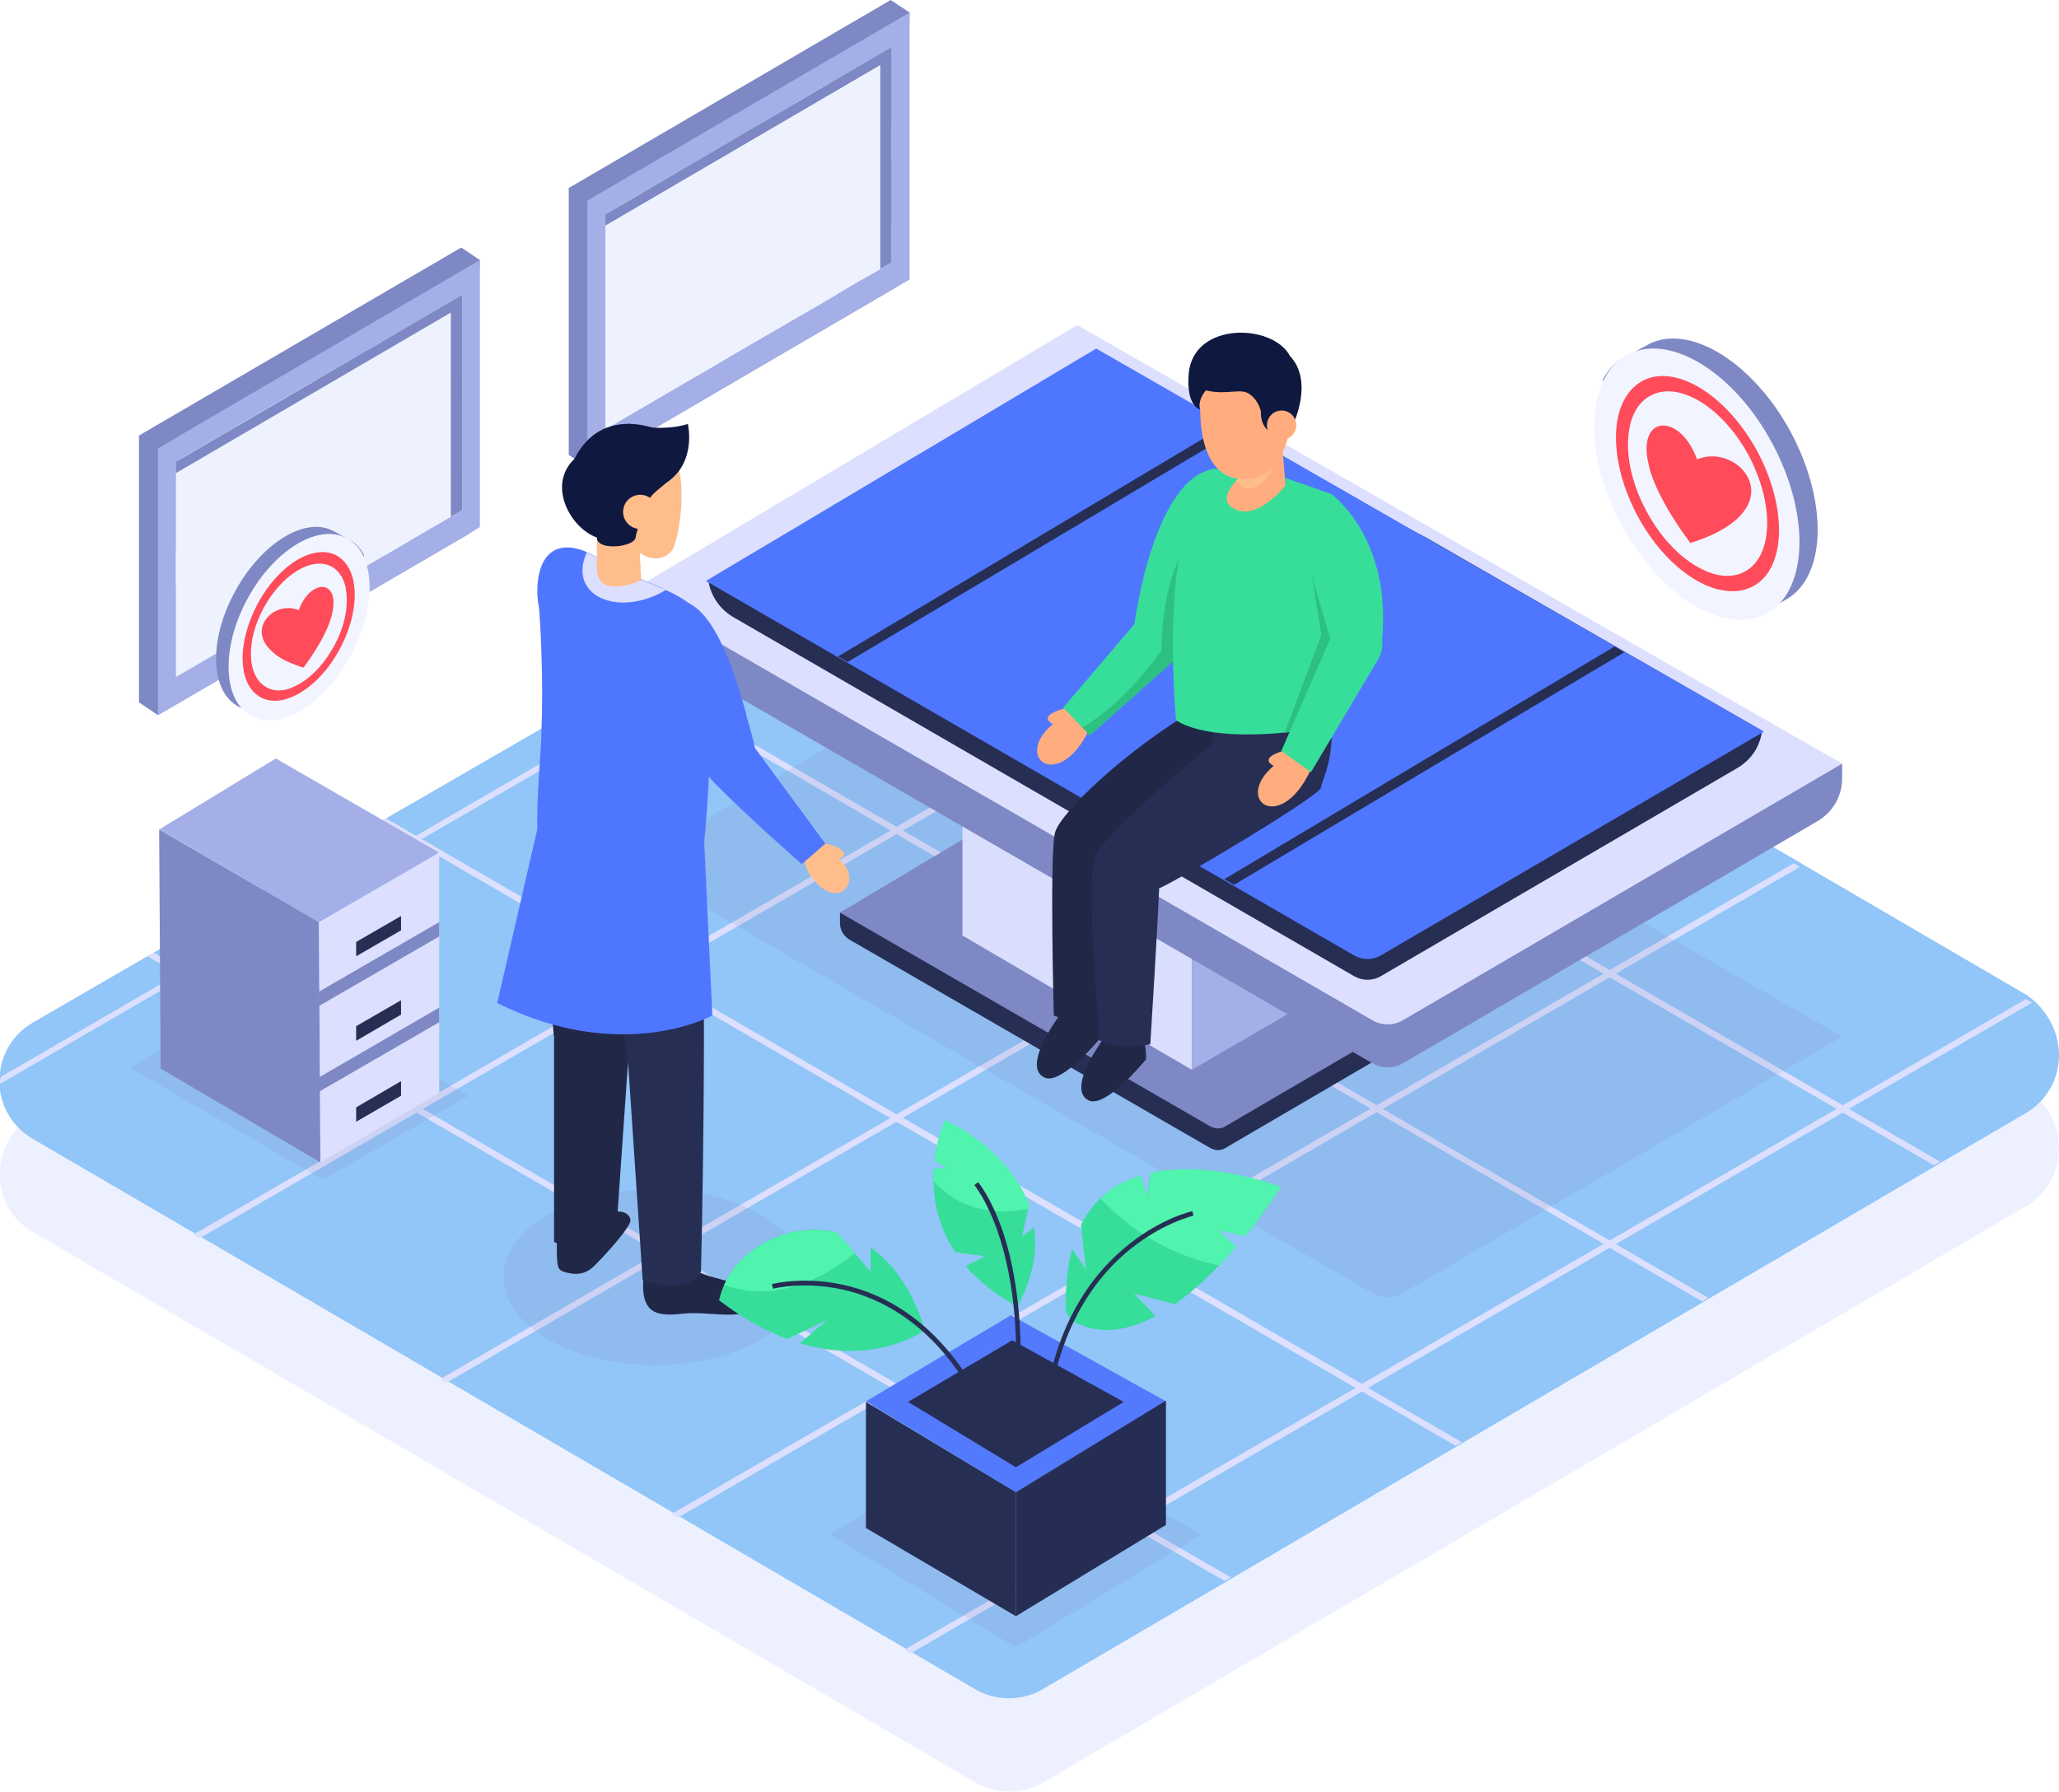 <svg width="632" height="550" viewBox="0 0 632 550" fill="none" xmlns="http://www.w3.org/2000/svg">
<g clip-path="url(#clip0)">
<g opacity="0.32">
<path opacity="0.32" d="M632 352.581C632 359.514 628.625 366.354 621.781 370.383L596.28 385.281L594.404 386.405L525.12 426.976L523.245 428.101L449.554 471.295L447.678 472.419L378.675 512.896L376.8 514.02L320.172 547.189C313.797 550.937 305.828 550.937 299.359 547.189L279.951 535.852L278.076 534.727L209.073 494.438L208.604 494.157L207.198 493.313L206.729 493.032L138.007 452.93L137.538 452.649L136.132 451.806L135.663 451.525L62.159 408.612L61.691 408.33L60.191 407.487L59.722 407.206L10.126 378.254C3.563 374.412 0.094 367.854 -0.094 361.107C-0.094 360.358 -0.094 359.608 4.64171e-06 358.859C0.469 352.487 3.844 346.21 10.219 342.555L45.471 322.129L45.94 321.848L47.44 321.005L47.909 320.724L117.006 280.809L117.475 280.528L118.975 279.685L119.443 279.404L193.322 236.678L193.791 236.397L195.291 235.554L195.76 235.273L265.044 195.17L265.513 194.889L267.013 194.046L267.482 193.765L314.453 166.593C320.828 162.939 328.798 162.939 335.173 166.593L405.02 207.351L406.895 208.475L480.868 251.576L482.743 252.7L551.934 293.083L553.809 294.208L622.343 334.216C628.625 338.808 632 345.647 632 352.581Z" fill="#4F76FF"/>
</g>
<path d="M632 323.91C632 330.843 628.625 337.683 621.781 341.712L596.28 356.61L594.404 357.734L525.12 398.305L523.245 399.429L449.46 442.624L447.585 443.748L378.581 484.225L376.706 485.349L320.078 518.518C313.703 522.266 305.734 522.266 299.265 518.518L279.858 507.181L277.983 506.056L208.979 465.767L208.51 465.486L207.104 464.642L206.635 464.361L137.913 424.259L137.444 423.978L136.038 423.135L135.569 422.853L62.066 379.94L61.597 379.659L60.097 378.816L59.628 378.535L10.032 349.583C3.469 345.741 9.28342e-06 339.182 -0.188 332.436C-0.188 331.687 -0.188 330.937 -0.094 330.187C0.375 323.816 3.75 317.538 10.126 313.884L45.377 293.458L45.846 293.177L47.346 292.334L47.815 292.053L116.912 252.138L117.381 251.857L118.881 251.014L119.35 250.733L193.228 208.007L193.697 207.726L195.197 206.882L195.666 206.601L264.951 166.499L265.419 166.218L266.919 165.375L267.388 165.094L314.359 137.922C320.735 134.267 328.704 134.267 335.079 137.922L404.926 178.68L406.801 179.804L480.774 222.905L482.649 224.029L551.84 264.412L553.715 265.537L622.25 305.545C628.625 310.136 632 316.976 632 323.91Z" fill="#92C5F8"/>
<path d="M623.75 307.794L621.875 306.669L565.622 339.276L495.962 298.893L552.496 266.099L550.621 264.974L494.087 297.768L424.708 257.572L481.43 224.685L479.555 223.56L422.833 256.448L348.673 213.441L405.676 180.46L403.801 179.336L346.798 212.317L277.139 171.934L334.329 138.765L332.454 137.641L275.264 170.809L266.732 165.843L266.263 165.562L264.388 166.687L264.857 166.968L273.389 171.934L203.729 212.317L195.103 207.351L194.635 207.07L192.76 208.194L193.228 208.475L201.854 213.535L127.694 256.542L118.975 251.482L118.506 251.201L116.631 252.325L117.1 252.606L125.912 257.666L56.534 297.862L47.627 292.709L47.159 292.428L45.283 293.552L45.752 293.833L54.659 298.986L0.281 330.562C0 331.218 0 331.968 0 332.717L56.346 300.017L126.006 340.4L59.816 378.722L59.347 379.003L61.222 380.128L61.691 379.847L127.881 341.525L202.041 384.532L135.663 423.041L135.194 423.322L137.069 424.446L137.538 424.165L203.916 385.656L273.295 425.852L206.635 464.455L206.26 464.736L208.135 465.86L208.604 465.579L275.264 426.976L344.923 467.359L278.076 506.15L277.607 506.431L279.483 507.555L279.951 507.274L346.798 468.484L375.956 485.349L377.831 484.225L348.673 467.359L418.052 427.164L446.835 443.842L448.71 442.717L419.927 426.039L494.087 383.032L522.495 399.523L524.37 398.399L495.962 381.908L565.622 341.525L593.654 357.734L595.529 356.61L567.497 340.4L623.75 307.794ZM492.212 298.893L422.552 339.276L353.174 298.986L422.833 258.603L492.212 298.893ZM351.299 300.111L420.677 340.307L346.517 383.313L277.139 343.118L351.299 300.111ZM275.17 342.087L201.01 299.08L275.17 256.073L349.33 299.08L275.17 342.087ZM420.865 257.572L351.299 297.956L277.139 254.949L346.798 214.566L420.865 257.572ZM275.17 173.058L344.83 213.441L275.17 253.825L205.51 213.441L275.17 173.058ZM203.729 214.566L273.389 254.949L199.135 297.956L129.475 257.572L203.729 214.566ZM58.222 298.893L127.6 258.697L197.26 299.08L127.881 339.37L58.222 298.893ZM129.756 340.4L199.135 300.204L273.295 343.211L203.916 383.407L129.756 340.4ZM205.791 384.532L275.17 344.336L344.548 384.532L275.17 424.727L205.791 384.532ZM346.705 466.235L277.045 425.852L346.423 385.656L416.083 426.039L346.705 466.235ZM418.052 424.821L348.392 384.438L422.552 341.431L492.212 381.814L418.052 424.821ZM494.087 380.784L424.427 340.4L494.087 300.017L563.747 340.4L494.087 380.784Z" fill="#DCE0FE"/>
<g opacity="0.4">
<path opacity="0.4" d="M247.325 391.371C247.137 388.186 246.106 385.187 244.231 382.377C244.044 382.189 243.95 382.002 243.762 381.721C236.824 371.976 220.324 365.136 201.01 365.043C181.79 365.043 165.196 371.789 158.164 381.533C157.977 381.721 157.883 381.908 157.695 382.189C156.289 384.25 155.352 386.499 154.883 388.842C154.695 389.872 154.602 390.903 154.602 391.934C154.602 392.964 154.695 394.089 154.883 395.119C157.508 408.518 177.103 419.012 200.823 419.012C226.043 419.106 246.481 407.394 247.231 392.871C247.231 392.589 247.231 392.402 247.231 392.121C247.325 391.84 247.325 391.559 247.325 391.371Z" fill="#7D88C4"/>
</g>
<path d="M42.658 133.705V215.596L48.471 219.532L143.913 163.876L147.288 79.83L141.569 75.988L42.658 133.705Z" fill="#7D88C4"/>
<path d="M48.471 137.641V219.531L143.913 163.876L147.289 161.814V79.83L48.471 137.641Z" fill="#A4AFE7"/>
<path d="M54.002 141.763V207.819L81.566 191.797L91.973 185.707L117.662 170.715L125.725 166.031L132.756 161.908L141.851 156.567V90.511L120.662 102.879L112.599 107.564L95.817 117.308L72.191 131.082L64.972 135.298L55.409 140.92L54.002 141.763Z" fill="#EDF2FE"/>
<path d="M120.662 102.879L141.851 114.404V124.336L112.599 107.564L120.662 102.879Z" fill="#EDF2FE"/>
<path d="M95.817 117.308L141.851 144.949V156.567L132.756 161.908L72.191 131.082L95.817 117.308Z" fill="#EDF2FE"/>
<path d="M64.972 135.298L125.725 166.031L117.662 170.715L55.409 140.92L64.972 135.298Z" fill="#EDF2FE"/>
<path d="M91.973 185.707L81.566 191.797L54.002 180.179V168.935L91.973 185.707Z" fill="#EDF2FE"/>
<path d="M138.382 95.945L54.002 145.23V141.763L141.851 90.511V156.567L138.382 158.629V95.945Z" fill="#7D88C4"/>
<path d="M174.571 57.717V139.608L180.29 143.543L275.732 87.794L279.201 3.842L273.388 0L174.571 57.717Z" fill="#7D88C4"/>
<path d="M180.29 61.559V143.543L275.732 87.794L279.201 85.826V3.842L180.29 61.559Z" fill="#A4AFE7"/>
<path d="M185.821 65.775V131.831L213.385 115.715L223.792 109.625L249.481 94.727L257.544 89.949L264.575 85.826L273.669 80.579V14.429L252.481 26.797L244.418 31.482L227.73 41.32L204.103 55.094L196.791 59.31L187.228 64.932L185.821 65.775Z" fill="#EDF2FE"/>
<path d="M252.481 26.797L273.669 38.322V48.347L244.418 31.482L252.481 26.797Z" fill="#EDF2FE"/>
<path d="M227.73 41.32L273.669 68.867V80.579L264.575 85.826L204.104 55.094L227.73 41.32Z" fill="#EDF2FE"/>
<path d="M196.791 59.31L257.544 89.949L249.481 94.727L187.228 64.932L196.791 59.31Z" fill="#EDF2FE"/>
<path d="M223.792 109.625L213.385 115.715L185.821 104.191V92.947L223.792 109.625Z" fill="#EDF2FE"/>
<path d="M270.2 19.957L185.821 69.242V65.775L273.669 14.429V80.579L270.2 82.547V19.957Z" fill="#7D88C4"/>
<g opacity="0.4">
<path opacity="0.4" d="M330.673 183.552L193.416 265.349L421.334 396.993C422.834 397.836 424.427 398.211 426.021 398.211C427.615 398.211 429.303 397.743 430.709 396.899L565.434 318.194L330.673 183.552Z" fill="#7D88C4"/>
</g>
<path d="M326.266 245.954L257.825 280.153V283.339C257.825 285.494 258.95 287.368 260.825 288.492L371.456 352.394C372.206 352.768 372.956 353.049 373.8 353.049C374.643 353.049 375.394 352.862 376.144 352.394L439.615 315.29C441.959 313.978 443.366 311.448 443.366 308.825V306.576L326.266 245.954Z" fill="#262E54"/>
<path d="M326.266 239.302L257.825 280.153L371.456 345.741C372.206 346.116 372.956 346.397 373.8 346.397C374.644 346.397 375.394 346.21 376.144 345.741L443.272 306.482L326.266 239.302Z" fill="#7D88C4"/>
<path d="M295.421 206.414V287.181L365.831 328.407V247.359L295.421 206.414Z" fill="#DADEFD"/>
<path d="M365.831 247.359V328.407L418.146 297.956V214.566L365.831 247.359Z" fill="#A4AFE7"/>
<path d="M330.673 112.998L193.416 181.584V187.956C193.416 192.172 195.666 196.107 199.323 198.169L421.334 326.44C422.834 327.283 424.427 327.658 426.021 327.658C427.615 327.658 429.303 327.189 430.709 326.346L557.934 252.044C562.528 249.327 565.434 244.361 565.434 239.02V234.429L330.673 112.998Z" fill="#7D88C4"/>
<path d="M330.673 99.787L193.416 181.584L421.334 313.228C422.834 314.072 424.427 314.446 426.021 314.446C427.615 314.446 429.303 313.978 430.709 313.135L565.434 234.429L330.673 99.787Z" fill="#DCE0FE"/>
<path d="M540.871 224.31C540.871 224.591 540.777 224.779 540.777 224.966C540.495 226.746 539.839 228.433 538.995 230.026C537.683 232.274 535.808 234.242 533.464 235.647L423.865 299.642C422.646 300.392 421.146 300.767 419.74 300.767C418.333 300.767 416.927 300.392 415.614 299.642L225.105 189.455C221.073 187.112 218.355 183.177 217.511 178.773C217.417 178.492 217.417 178.305 217.417 178.024L280.045 140.733L336.673 113.279L437.365 164.813L540.871 224.31Z" fill="#262E54"/>
<path d="M541.433 224.591L540.777 224.966L423.865 293.271C422.646 294.02 421.146 294.395 419.74 294.395C418.333 294.395 416.927 294.02 415.614 293.271L217.417 178.773L216.667 178.399L217.23 178.024L279.858 140.733L336.485 107.002L437.178 164.813L541.433 224.591Z" fill="#4F76FF"/>
<path d="M260.169 203.228L326.079 163.969L379.988 131.831L376.987 130.051L320.453 163.782L257.825 201.167L257.169 201.542L257.919 201.917L260.169 203.228Z" fill="#262E54"/>
<path d="M378.769 271.627L444.584 232.368L498.587 200.23L495.587 198.45L438.959 232.181L376.331 269.566L375.769 269.847L376.519 270.315L378.769 271.627Z" fill="#262E54"/>
<g opacity="0.4">
<path opacity="0.4" d="M83.16 301.516L39.94 327.751L99.099 362.138L143.726 336.371L83.16 301.516Z" fill="#7D88C4"/>
</g>
<path d="M48.846 254.574L49.315 328.032L98.349 356.797L97.88 283.058L48.846 254.574Z" fill="#7D88C4"/>
<path d="M97.88 283.058L98.349 356.797L134.819 335.528V261.695L97.88 283.058Z" fill="#DCE0FE"/>
<path d="M109.318 289.148V293.552L123.1 285.588V281.184L109.318 289.148Z" fill="#262E54"/>
<path d="M109.318 315.009V319.506L123.1 311.448V307.044L109.318 315.009Z" fill="#262E54"/>
<path d="M109.318 339.932V344.336L123.1 336.371V331.874L109.318 339.932Z" fill="#262E54"/>
<path d="M97.88 304.421V308.825L134.819 287.462V283.058L97.88 304.421Z" fill="#7D88C4"/>
<path d="M97.88 330.75V335.153L134.819 313.79V309.293L97.88 330.75Z" fill="#7D88C4"/>
<path d="M84.66 232.836L48.94 254.574L97.88 283.058L134.725 261.695L84.66 232.836Z" fill="#A4AFE7"/>
<path d="M334.329 223.935C324.953 243.331 310.796 232.649 323.172 222.249C323.172 222.249 317.359 219.719 328.141 217.095L334.329 223.935Z" fill="#FFAD7E"/>
<path d="M326.36 217.189L332.173 223.279L334.516 225.715L364.33 199.199L370.518 161.158L373.331 143.825C354.017 145.792 348.205 191.61 348.205 191.61L326.36 217.189Z" fill="#36DE9A"/>
<path d="M332.173 223.279L334.517 225.716L364.331 199.199L370.519 161.158L369.768 160.315C355.705 172.777 356.549 199.574 356.549 199.574C356.549 199.574 345.58 215.69 332.173 223.279Z" fill="#2DC181"/>
<path d="M340.423 316.508L348.767 316.789C352.143 317.257 351.768 325.221 351.768 325.221L350.361 326.814C350.361 326.814 339.017 340.307 334.142 337.777C329.36 335.434 332.548 326.908 340.423 316.508Z" fill="#212747"/>
<path d="M326.829 309.48L335.173 309.762C338.548 310.23 338.173 318.194 338.173 318.194L336.767 319.787C336.767 319.787 325.422 333.279 320.547 330.75C315.672 328.407 318.953 319.881 326.829 309.48Z" fill="#212747"/>
<path d="M323.829 255.605C325.422 249.421 346.236 229.651 367.8 217.283H395.645C395.645 217.283 398.27 234.898 391.426 238.552C384.582 242.112 344.642 263.756 343.048 268.629C341.454 273.501 337.892 311.729 337.892 311.729C331.329 315.29 323.454 311.729 323.454 311.729C323.454 311.729 322.141 261.882 323.829 255.605Z" fill="#212747"/>
<path d="M336.298 262.632C340.048 255.23 360.018 238.458 370.893 229.37C376.331 224.872 364.237 212.973 364.237 212.973H407.739C411.02 231.244 405.77 239.114 405.489 241.738C405.207 244.361 359.08 271.721 355.799 272.658C355.33 284.651 353.08 320.537 353.08 320.537C353.08 320.537 344.361 322.598 337.517 319.412C334.798 285.494 334.235 266.661 336.298 262.632Z" fill="#262E54"/>
<path d="M360.955 221.031C360.955 221.031 368.362 227.402 394.332 224.872C394.988 224.779 395.551 224.779 396.207 224.685C396.582 224.685 396.957 224.591 397.332 224.591C400.332 224.216 403.614 223.748 407.177 223.186C408.302 222.998 409.52 222.811 410.739 222.53C411.489 213.629 411.771 204.915 411.958 193.39C412.052 188.049 412.052 182.896 412.052 178.305C411.958 168.467 411.396 161.065 410.27 159.566C406.145 154.131 397.52 147.385 377.644 143.45C365.924 141.107 357.018 171.559 360.955 221.031Z" fill="#36DE9A"/>
<path d="M378.488 156.005C385.801 160.409 394.613 148.978 394.613 148.978L393.488 135.954L392.645 136.329L380.456 141.107V146.635C380.456 146.635 379.988 147.01 379.425 147.666C377.644 149.446 374.456 153.663 378.488 156.005Z" fill="#FFAD7E"/>
<path d="M379.425 147.572C382.144 152.819 390.113 149.54 393.301 137.078L392.644 136.329L380.456 141.107V146.635C380.456 146.542 380.081 146.917 379.425 147.572Z" fill="#FFBD8B"/>
<path d="M368.831 117.589C368.831 117.589 364.799 145.511 380.55 147.01C397.707 148.603 396.582 122.555 396.582 122.555L379.988 112.811L373.237 111.687L368.831 117.589Z" fill="#FFAD7E"/>
<path d="M370.143 119.838C367.424 123.024 368.362 125.647 368.362 125.647C368.362 125.647 363.956 124.898 364.893 114.404C366.581 98.663 390.676 99.319 395.926 109.25C403.332 117.027 396.957 130.145 396.957 130.145L389.176 132.019C389.176 132.019 386.925 130.613 387.019 126.303C387.019 126.303 386.457 123.118 383.644 121.056C380.831 118.901 376.8 121.431 370.143 119.838Z" fill="#0F183F"/>
<path d="M393.585 135.008C396.068 134.899 397.992 132.798 397.882 130.317C397.772 127.836 395.671 125.913 393.188 126.022C390.705 126.132 388.781 128.232 388.89 130.714C389 133.195 391.102 135.118 393.585 135.008Z" fill="#FFAD7E"/>
<path d="M407.083 214.378L397.332 224.591C400.332 224.216 403.614 223.748 407.176 223.186C407.083 219.625 407.083 216.721 407.083 214.378Z" fill="#2DC181"/>
<path d="M394.332 224.872C394.988 224.779 395.551 224.779 396.207 224.685L410.833 194.889L402.489 175.588L405.583 194.889L394.332 224.872Z" fill="#2DC181"/>
<path d="M402.114 236.772C392.738 256.167 378.581 245.485 390.957 235.085C390.957 235.085 385.144 232.555 395.926 229.932L402.114 236.772Z" fill="#FFAD7E"/>
<path d="M394.238 146.635L408.583 151.601C408.583 151.601 427.146 164.813 424.24 196.201C424.334 197.232 424.334 198.356 424.146 199.387C423.959 200.417 423.584 201.448 423.021 202.385L402.395 237.053L393.301 230.494L408.302 196.107L402.395 175.681L394.238 146.635Z" fill="#36DE9A"/>
<path d="M231.012 399.523C230.262 392.964 220.793 393.714 213.48 390.06L197.448 392.964C196.698 404.583 203.261 403.927 210.573 403.177C217.886 402.521 231.668 406.082 231.012 399.523Z" fill="#212747"/>
<path d="M170.915 381.158C170.915 389.216 170.915 389.872 173.821 390.622C176.728 391.371 179.634 391.371 182.541 388.467C185.447 385.562 193.51 376.848 193.51 374.6C193.51 372.445 189.853 370.196 184.791 373.85C179.634 377.504 170.915 381.158 170.915 381.158Z" fill="#212747"/>
<path d="M195.385 293.927C194.729 295.426 189.197 377.785 189.197 377.785C189.197 377.785 182.916 386.78 170.071 381.252V318.475C170.071 318.475 164.446 266.193 166.977 249.796C169.509 233.399 191.166 259.165 191.166 259.165L195.385 293.927Z" fill="#212747"/>
<path d="M214.98 250.077L172.884 250.733C172.884 265.911 186.572 280.809 186.572 280.809L192.854 327.189L197.26 392.964C211.979 398.118 215.167 390.341 215.167 390.341C215.167 390.341 217.324 306.107 214.98 250.077Z" fill="#262E54"/>
<path d="M218.636 311.729C218.636 311.729 190.885 327.002 152.633 307.888L153.664 303.39L164.915 254.574C164.915 253.356 164.915 252.044 164.915 250.826C165.008 241.644 165.758 234.148 166.133 226.934C166.321 221.687 166.415 216.533 166.415 212.317C166.321 197.7 165.571 187.019 165.383 186.175C164.915 183.927 164.821 181.584 165.008 179.242C165.758 170.622 170.165 166.499 177.572 168.56C178.322 168.748 179.165 169.029 179.915 169.404C181.228 169.966 182.634 170.622 184.134 171.559C190.322 175.307 196.885 177.743 202.604 180.273C203.167 180.554 203.729 180.741 204.198 181.022C210.479 183.927 215.448 187.206 216.948 193.015C217.136 193.859 217.324 194.796 217.511 195.92C217.886 198.262 218.074 201.261 218.167 204.54C218.824 221.874 217.042 249.889 216.105 258.416L218.636 311.729Z" fill="#4F76FF"/>
<path d="M204.385 181.116C189.666 189.83 174.103 182.802 180.103 169.591C181.416 170.153 182.822 170.809 184.322 171.746C190.51 175.494 197.073 177.93 202.792 180.46C203.26 180.647 203.823 180.835 204.385 181.116Z" fill="#DCE0FE"/>
<path d="M196.791 178.118C196.791 178.118 183.197 184.489 183.197 174.276V164.906C183.197 164.906 175.134 159.003 176.353 147.947C177.665 136.891 198.197 129.302 206.729 139.983C211.417 146.823 208.417 166.687 206.073 169.216C201.666 173.901 196.322 169.685 196.322 169.685L196.791 178.118Z" fill="#FFBD8B"/>
<path d="M196.322 169.591L196.604 174.463C192.197 171.371 191.916 166.593 191.916 166.593C191.916 166.593 194.166 168.279 197.26 169.966C196.697 169.779 196.322 169.591 196.322 169.591Z" fill="#FFBD8B"/>
<path d="M198.479 155.63C198.479 151.414 205.323 148.79 207.386 145.043C209.542 141.201 209.073 134.455 209.073 134.455C209.073 134.455 205.229 133.612 204.01 132.768C202.698 131.925 184.885 123.867 176.353 140.826C167.821 148.884 175.04 162.095 183.197 165C183.197 169.216 194.635 167.998 195.104 165C195.479 162.002 198.479 155.63 198.479 155.63Z" fill="#0F183F"/>
<path d="M196.51 162.376C199.41 162.376 201.76 160.027 201.76 157.129C201.76 154.232 199.41 151.882 196.51 151.882C193.61 151.882 191.26 154.232 191.26 157.129C191.26 160.027 193.61 162.376 196.51 162.376Z" fill="#FFBD8B"/>
<path d="M211.136 130.145C211.136 130.145 203.729 132.862 192.947 130.051L189.666 134.83C189.666 134.83 196.323 153.944 205.136 147.76C213.855 141.482 211.136 130.145 211.136 130.145Z" fill="#0F183F"/>
<g opacity="0.5">
<path opacity="0.5" d="M218.636 311.729C218.636 311.729 190.885 327.002 152.633 307.888L153.664 303.39C201.385 327.845 210.292 275.656 208.886 257.76C207.479 239.676 197.729 216.814 204.76 199.48L218.355 204.727C219.011 222.061 217.23 250.077 216.292 258.603L218.636 311.729Z" fill="#4F76FF"/>
</g>
<path d="M257.544 263.756C257.544 263.756 263.169 261.32 252.856 258.79L231.668 229.932C231.668 229.932 221.917 195.358 216.386 191.704L205.042 211.661C210.386 227.964 222.949 242.206 222.949 242.206L246.856 264.319C246.856 264.693 247.7 267.411 248.637 268.629C257.263 280.716 265.326 270.128 257.544 263.756Z" fill="#FFBD8B"/>
<path d="M229.043 219.157C226.23 208.944 219.667 186.55 209.542 184.583L207.385 183.739C197.072 190.392 202.229 212.879 211.604 228.714C217.23 226.371 224.168 223.373 229.043 219.157Z" fill="#4F76FF"/>
<path d="M223.699 202.853C222.105 198.262 207.011 219.813 207.011 219.813C207.011 219.813 211.886 232.743 219.761 240.801C229.606 250.826 246.106 265.256 246.106 265.256L253.326 258.978L231.762 229.651C231.762 229.651 229.793 220.562 223.699 202.853Z" fill="#4F76FF"/>
<path d="M283.889 408.33C283.889 408.33 268.888 419.387 245.543 412.359L253.794 405.238L241.699 411.048C235.23 408.612 228.199 404.864 220.698 399.148C221.073 397.462 221.636 395.869 222.292 394.37C227.73 382.47 242.731 374.881 256.981 378.347L262.232 384.531L267.201 390.341V382.939C274.138 387.811 280.139 395.962 283.889 408.33Z" fill="#36DE9A"/>
<path d="M262.325 384.625C255.669 390.247 239.918 400.741 222.292 394.463C227.73 382.564 242.731 374.974 256.981 378.441L262.325 384.625Z" fill="#51F4AE"/>
<path d="M312.203 401.303L312.484 401.21C312.391 401.21 312.391 401.116 312.297 401.116C312.297 401.21 312.203 401.21 312.203 401.303Z" fill="#36DE9A"/>
<path d="M312.297 401.116C305.359 397.274 300.202 393.058 296.452 388.654L302.359 385.656L293.264 384.438C288.202 376.942 286.608 369.165 286.514 362.513C286.514 361.201 286.514 359.889 286.608 358.671H290.827L286.795 356.141C287.733 348.833 290.077 343.867 290.077 343.867C290.077 343.867 309.484 352.487 315.766 370.009L315.578 371.039L313.703 379.659L317.359 376.755C318.484 383.688 317.172 391.84 312.297 401.116Z" fill="#36DE9A"/>
<path d="M315.859 370.009L315.672 371.039C309.203 372.445 296.265 373.382 286.514 362.513C286.514 361.201 286.514 359.889 286.608 358.671H290.827L286.795 356.141C287.733 348.833 290.077 343.867 290.077 343.867C290.077 343.867 309.672 352.487 315.859 370.009Z" fill="#51F4AE"/>
<g opacity="0.4">
<path opacity="0.4" d="M254.637 471.014L309.952 438.313L368.924 471.014L311.828 505.681L254.637 471.014Z" fill="#7D88C4"/>
</g>
<path d="M265.794 430.162L310.327 403.739L357.861 430.162L311.827 458.083L265.794 430.162Z" fill="#5379FC"/>
<path d="M278.732 430.349L310.702 411.423L344.923 430.349L311.827 450.4L278.732 430.349Z" fill="#262E54"/>
<path d="M311.828 458.083V496.124L357.861 468.109V429.974L311.828 458.083Z" fill="#262E54"/>
<path opacity="0.3" d="M311.828 458.083V496.124L357.861 468.109V429.974L311.828 458.083Z" fill="#262E54"/>
<path d="M265.794 430.349V469.046L311.827 496.124V458.083L265.794 430.349Z" fill="#262E54"/>
<path d="M382.238 379.378L373.893 377.598L379.425 382.751C377.831 384.625 376.05 386.593 374.175 388.467C370.049 392.777 365.455 396.993 360.58 400.366L348.111 397.087L354.674 404.02C346.142 408.612 337.142 410.111 328.797 405.332L327.204 402.615C326.922 395.026 327.672 388.654 329.079 383.407L333.298 389.685L331.798 376.099C333.391 372.819 335.454 370.102 337.704 367.947C341.267 364.48 345.486 362.232 349.986 360.92L352.142 367.479L353.174 360.077C371.55 356.048 393.019 364.387 393.019 364.387C393.019 364.387 388.894 371.227 382.238 379.378Z" fill="#36DE9A"/>
<path d="M382.238 379.378L373.893 377.598L379.425 382.751C377.831 384.625 376.05 386.593 374.175 388.467C363.018 386.124 349.705 380.503 337.798 367.947C341.361 364.48 345.579 362.232 350.08 360.92L352.236 367.479L353.267 360.077C371.643 356.048 393.113 364.387 393.113 364.387C393.113 364.387 388.894 371.227 382.238 379.378Z" fill="#51F4AE"/>
<path d="M302.546 435.971C290.358 409.267 273.201 399.804 261.013 396.431C247.793 392.871 237.387 395.588 237.293 395.588L236.918 394.182C237.387 394.089 247.793 391.371 261.388 395.026C273.857 398.399 291.389 408.143 303.859 435.315L302.546 435.971Z" fill="#262E54"/>
<path d="M321.391 438.407L319.984 438.313C322.047 408.893 334.423 392.308 344.454 383.688C355.33 374.225 365.549 371.882 366.018 371.789L366.299 373.194C366.205 373.194 355.892 375.63 345.298 384.813C335.548 393.245 323.453 409.455 321.391 438.407Z" fill="#262E54"/>
<path d="M312.953 427.913L311.547 427.819C314.453 382.189 299.265 364.012 299.077 363.825L300.202 362.888C300.39 363.075 304.234 367.666 307.796 377.973C310.984 387.436 314.453 403.833 312.953 427.913Z" fill="#262E54"/>
<path d="M547.902 184.208L544.152 186.269L538.808 189.08C536.652 189.736 534.308 189.923 531.87 189.736C531.589 189.736 531.401 189.642 531.12 189.642L526.339 180.741L526.245 180.554L523.526 175.494L523.338 175.119L500.087 131.831L499.619 130.894L497.181 126.397L496.806 125.647L492.306 117.308L491.931 116.652C493.431 113.842 495.493 111.499 498.118 109.906L499.431 109.25L505.525 105.971C505.619 105.877 505.713 105.877 505.806 105.784C518.369 99.037 538.058 111.124 549.684 132.675C561.309 154.412 560.559 177.462 547.902 184.208Z" fill="#7D88C4"/>
<path d="M544.715 186.644C543.964 187.3 543.121 187.862 542.183 188.33C541.246 188.799 540.308 189.174 539.37 189.549C537.214 190.204 534.777 190.392 532.339 190.204C532.058 190.204 531.87 190.111 531.589 190.111C519.963 188.612 506.556 177.555 497.65 161.065C488.743 144.574 487.055 127.24 492.212 116.746C492.306 116.559 492.399 116.278 492.587 116.09C494.087 113.186 496.243 110.843 498.868 109.25C499.056 109.157 499.337 108.969 499.525 108.876C499.712 108.782 499.9 108.688 500.181 108.595C513.025 102.411 532.526 114.591 544.058 136.235C554.934 156.567 555.028 178.211 544.715 186.644Z" fill="#F2F5FF"/>
<path d="M539.464 138.671C530.089 121.244 514.244 111.499 504.119 116.934C501.025 118.62 498.775 121.525 497.462 125.179C497.368 125.46 497.274 125.741 497.181 125.928C494.556 134.361 496.337 146.542 502.618 158.348C508.9 170.06 518.182 178.305 526.62 180.741C526.901 180.835 527.182 180.928 527.463 180.928C531.307 181.865 534.87 181.678 538.058 179.991C548.183 174.651 548.746 156.099 539.464 138.671ZM535.526 175.494C532.339 177.181 528.495 177.181 524.557 175.681C524.276 175.588 523.995 175.494 523.713 175.307C517.057 172.589 510.213 165.937 505.337 156.848C500.462 147.76 498.775 138.39 500.181 131.363C500.275 131.082 500.275 130.707 500.368 130.426C501.306 126.303 503.462 123.118 506.65 121.431C515.369 116.746 528.87 125.085 536.839 139.983C544.714 154.974 544.246 170.809 535.526 175.494Z" fill="#FF4B5A"/>
<path d="M534.026 158.441C533.276 159.285 532.339 160.034 531.214 160.877C528.87 162.564 525.776 164.25 521.838 165.656C520.901 166.031 519.963 166.312 518.838 166.687C513.213 159.097 509.65 152.726 507.588 147.572C506.931 145.886 506.369 144.293 506.087 142.794C504.025 134.455 506.931 130.426 510.775 130.613C514.244 130.801 518.463 134.267 520.901 141.014C531.214 136.704 543.777 148.322 534.026 158.441Z" fill="#FF4B5A"/>
<path d="M73.222 216.908L75.847 218.313L79.504 220.281C81.004 220.75 82.598 220.843 84.285 220.75C84.473 220.75 84.66 220.75 84.754 220.656L88.036 214.472L88.129 214.284L90.004 210.818L90.098 210.63L106.036 180.928L106.412 180.273L108.099 177.181L108.38 176.618L111.474 170.903L111.756 170.434C110.724 168.467 109.318 166.874 107.537 165.843L106.693 165.375L102.568 163.126C102.474 163.126 102.474 163.032 102.38 163.032C93.755 158.348 80.254 166.687 72.191 181.491C63.941 196.482 64.503 212.317 73.222 216.908Z" fill="#7D88C4"/>
<path d="M75.379 218.595C75.941 219.063 76.504 219.438 77.16 219.813C77.816 220.187 78.472 220.375 79.129 220.656C80.629 221.124 82.223 221.218 83.91 221.124C84.098 221.124 84.285 221.124 84.379 221.031C92.348 220 101.63 212.411 107.724 201.073C113.818 189.736 115.037 177.836 111.474 170.622C111.38 170.434 111.287 170.341 111.287 170.153C110.255 168.186 108.755 166.593 106.974 165.469C106.786 165.375 106.693 165.281 106.505 165.187C106.318 165.094 106.224 165 106.036 165C97.224 160.784 83.817 169.123 75.847 184.02C68.347 197.981 68.347 212.785 75.379 218.595Z" fill="#F2F5FF"/>
<path d="M80.067 214.097C82.223 215.221 84.661 215.409 87.286 214.753C87.473 214.659 87.661 214.659 87.848 214.566C93.661 212.879 100.036 207.257 104.349 199.106C108.662 191.048 109.881 182.615 108.099 176.806C108.006 176.618 108.006 176.431 107.912 176.244C106.974 173.714 105.474 171.746 103.318 170.528C96.286 166.78 85.411 173.433 79.035 185.426C72.566 197.606 73.035 210.349 80.067 214.097ZM80.91 186.644C86.442 176.431 95.724 170.716 101.724 173.901C103.88 175.026 105.38 177.274 106.037 180.085C106.13 180.273 106.13 180.46 106.13 180.741C107.068 185.613 105.943 192.078 102.568 198.262C99.193 204.446 94.505 209.038 89.911 210.911C89.723 211.005 89.536 211.099 89.348 211.193C86.629 212.223 84.004 212.223 81.848 211.005C75.754 207.726 75.379 196.857 80.91 186.644Z" fill="#FF4B5A"/>
<path d="M82.785 199.293C83.348 199.855 84.004 200.417 84.66 200.98C86.254 202.198 88.411 203.322 91.129 204.259C91.786 204.54 92.442 204.727 93.192 204.915C97.036 199.668 99.474 195.358 100.88 191.797C101.349 190.579 101.724 189.549 101.911 188.518C103.318 182.802 101.349 179.991 98.63 180.179C96.286 180.366 93.38 182.709 91.692 187.3C84.66 184.302 76.035 192.266 82.785 199.293Z" fill="#FF4B5A"/>
</g>
<defs>
<clipPath id="clip0">
<rect width="632" height="550" fill="white"/>
</clipPath>
</defs>
</svg>

